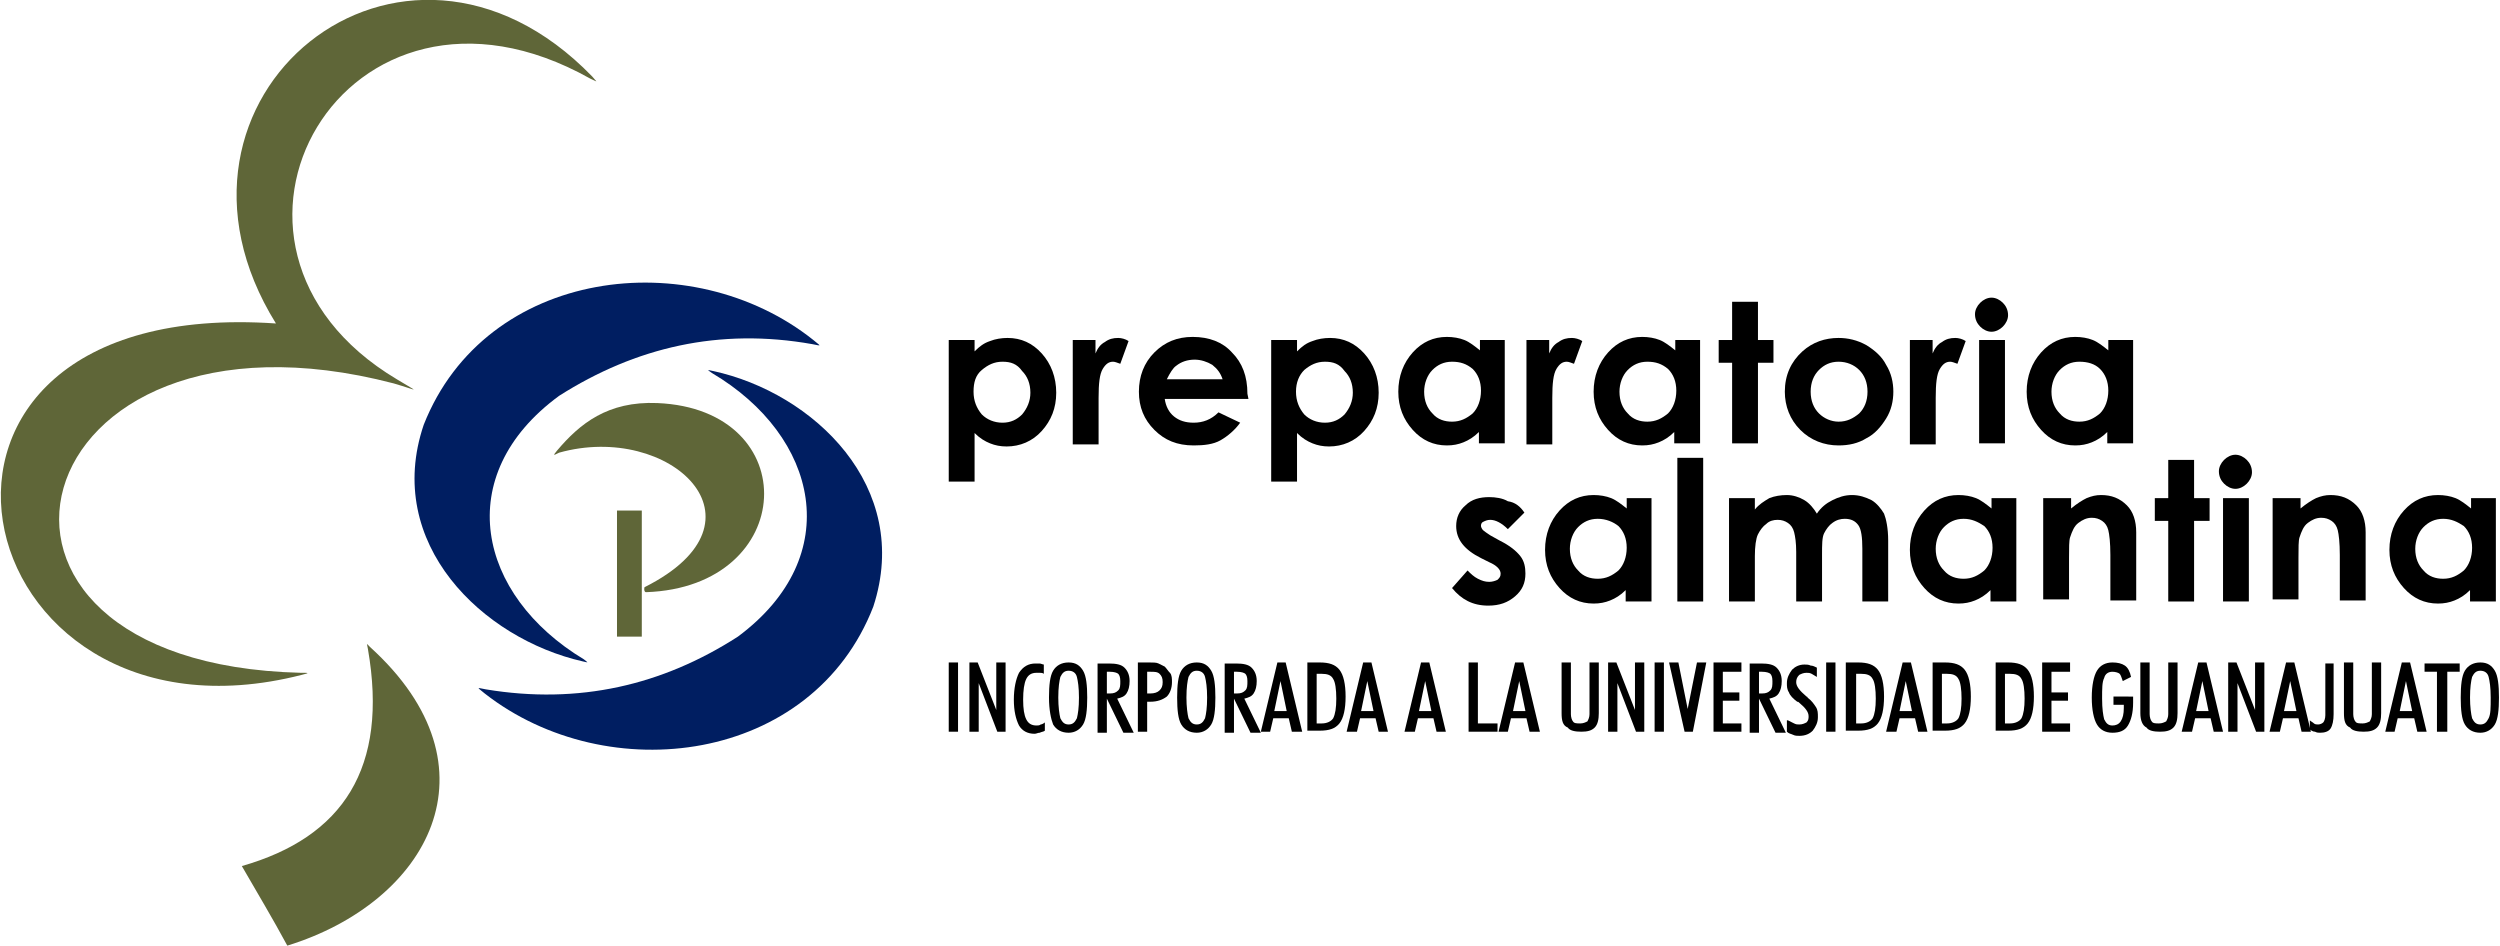 <?xml version="1.0" encoding="utf-8"?>
<!-- Generator: Adobe Illustrator 23.0.4, SVG Export Plug-In . SVG Version: 6.00 Build 0)  -->
<svg version="1.1" id="Capa_1" xmlns="http://www.w3.org/2000/svg" xmlns:xlink="http://www.w3.org/1999/xlink" x="0px" y="0px"
	 width="241.9px" height="91.5px" viewBox="0 0 241.9 91.5" style="enable-background:new 0 0 241.9 91.5;" xml:space="preserve">
<style type="text/css">
	.st0{fill-rule:evenodd;clip-rule:evenodd;fill:#001E61;}
	.st1{fill-rule:evenodd;clip-rule:evenodd;fill:#5F6638;}
</style>
<g>
	<g>
		<path class="st0" d="M68.9,36.1c10.3,6.1,13,17.7,2.5,25.5C64.1,66.3,56,68.2,47,66.7c-1-0.2-0.8-0.2-0.1,0.4
			c11.9,9.3,31.7,6.8,37.6-8.4C88.3,47.1,78.7,38,69,35.9C68.5,35.8,68.3,35.7,68.9,36.1z"/>
		<rect x="59.7" y="49.4" class="st1" width="2.4" height="12.2"/>
		<path class="st1" d="M57.1,7.6C33.4-5.7,16.6,23.7,38.4,36.7c2.3,1.4,2.1,1.1-0.3,0.4c-36.4-9.5-45.8,27.1-9,28
			c0.8,0,0.9,0,0.1,0.2c-33.2,8.5-43.1-36.8-2.5-34C13.1,9.4,38.9-11.6,57.3,7.4C57.9,8.1,57.8,7.9,57.1,7.6z"/>
		<path class="st0" d="M56.5,63.8C46.2,57.6,43.6,46,54.1,38.3c7.4-4.7,15.5-6.6,24.5-5c1,0.2,0.8,0.2,0.1-0.4
			c-11.8-9.4-31.7-7-37.7,8.2C37.1,52.6,46.7,61.8,56.4,64C56.9,64.1,57,64.2,56.5,63.8z"/>
		<path class="st1" d="M53.9,43.6c2.2-2.6,4.9-4.8,9.7-4.6c14.3,0.6,13.6,17.8-1.1,18.3c-0.2,0-0.2-0.5-0.1-0.5
			c12.7-6.4,2.4-16-8.3-13C53.5,44.1,53.5,44.1,53.9,43.6z"/>
		<path class="st1" d="M35.6,62.8c2,11.5-2.4,18.2-12.2,21c1.5,2.6,3,5.1,4.4,7.7c13.6-4.2,20.9-17.2,8-28.9
			C35.4,62.2,35.5,62.2,35.6,62.8z"/>
	</g>
	<g>
		<path d="M91.8,70.8v-6.7h0.9v6.7H91.8z"/>
		<path d="M93.8,70.8v-6.7h0.8l1.8,4.6v-4.6h0.9v6.7h-0.8l-1.8-4.7v4.7H93.8z"/>
		<path d="M101.1,70.7c-0.1,0.1-0.3,0.1-0.5,0.2c-0.2,0-0.3,0.1-0.5,0.1c-0.7,0-1.2-0.3-1.5-0.8c-0.3-0.6-0.5-1.4-0.5-2.5
			c0-1.1,0.2-2,0.5-2.6c0.4-0.6,0.9-0.9,1.6-0.9c0.2,0,0.3,0,0.4,0c0.1,0,0.3,0.1,0.4,0.1v0.9c-0.1-0.1-0.3-0.1-0.4-0.1
			c-0.1,0-0.2,0-0.3,0c-0.5,0-0.8,0.2-1,0.6c-0.2,0.4-0.3,1.1-0.3,2c0,0.9,0.1,1.5,0.3,1.9c0.2,0.4,0.5,0.6,1,0.6
			c0.1,0,0.3,0,0.4-0.1c0.1,0,0.3-0.1,0.4-0.2V70.7z"/>
		<path d="M101.5,67.5c0-1.2,0.1-2.1,0.4-2.6c0.3-0.5,0.8-0.8,1.5-0.8c0.7,0,1.1,0.3,1.4,0.8c0.3,0.5,0.4,1.4,0.4,2.6
			c0,1.2-0.1,2.1-0.4,2.6c-0.3,0.5-0.8,0.8-1.4,0.8c-0.7,0-1.2-0.3-1.5-0.8C101.7,69.6,101.5,68.7,101.5,67.5z M102.4,67.5
			c0,0.9,0.1,1.6,0.2,2c0.2,0.4,0.4,0.6,0.8,0.6c0.4,0,0.6-0.2,0.8-0.6c0.1-0.4,0.2-1,0.2-2c0-1-0.1-1.6-0.2-2
			c-0.1-0.4-0.4-0.6-0.8-0.6c-0.4,0-0.6,0.2-0.8,0.6C102.5,65.9,102.4,66.5,102.4,67.5z"/>
		<path d="M107.1,67.6v3.3h-0.9v-6.7h1.1c0.7,0,1.2,0.1,1.5,0.4c0.3,0.3,0.5,0.7,0.5,1.3c0,0.5-0.1,0.9-0.3,1.2
			c-0.2,0.3-0.5,0.4-0.9,0.5l1.6,3.3h-1L107.1,67.6L107.1,67.6z M107.1,67.1h0.3c0.4,0,0.6-0.1,0.8-0.3c0.2-0.2,0.2-0.5,0.2-0.9
			c0-0.4-0.1-0.6-0.2-0.7c-0.1-0.1-0.4-0.2-0.8-0.2h-0.3V67.1z"/>
		<path d="M110.1,70.8v-6.7h1.1c0.4,0,0.7,0,0.9,0.1c0.2,0.1,0.4,0.2,0.6,0.3c0.2,0.2,0.3,0.4,0.5,0.6s0.2,0.6,0.2,0.9
			c0,0.6-0.2,1.1-0.5,1.4c-0.4,0.3-0.9,0.5-1.6,0.5c-0.1,0-0.1,0-0.2,0c0,0-0.1,0-0.1,0v2.9H110.1z M111,67.1h0.3
			c0.4,0,0.7-0.1,0.9-0.3c0.2-0.2,0.3-0.4,0.3-0.8c0-0.4-0.1-0.6-0.3-0.8c-0.2-0.2-0.5-0.2-0.9-0.2H111V67.1z"/>
		<path d="M113.9,67.5c0-1.2,0.1-2.1,0.4-2.6c0.3-0.5,0.8-0.8,1.5-0.8c0.7,0,1.1,0.3,1.4,0.8c0.3,0.5,0.4,1.4,0.4,2.6
			c0,1.2-0.1,2.1-0.4,2.6c-0.3,0.5-0.8,0.8-1.4,0.8c-0.7,0-1.2-0.3-1.5-0.8C114,69.6,113.9,68.7,113.9,67.5z M114.8,67.5
			c0,0.9,0.1,1.6,0.2,2c0.2,0.4,0.4,0.6,0.8,0.6c0.4,0,0.6-0.2,0.8-0.6c0.1-0.4,0.2-1,0.2-2c0-1-0.1-1.6-0.2-2
			c-0.1-0.4-0.4-0.6-0.8-0.6c-0.4,0-0.6,0.2-0.8,0.6C114.9,65.9,114.8,66.5,114.8,67.5z"/>
		<path d="M119.4,67.6v3.3h-0.9v-6.7h1.1c0.7,0,1.2,0.1,1.5,0.4c0.3,0.3,0.5,0.7,0.5,1.3c0,0.5-0.1,0.9-0.3,1.2
			c-0.2,0.3-0.5,0.4-0.9,0.5l1.6,3.3h-1L119.4,67.6L119.4,67.6z M119.4,67.1h0.3c0.4,0,0.6-0.1,0.8-0.3c0.2-0.2,0.2-0.5,0.2-0.9
			c0-0.4-0.1-0.6-0.2-0.7c-0.1-0.1-0.4-0.2-0.8-0.2h-0.3V67.1z"/>
		<path d="M122,70.8l1.6-6.7h0.8l1.6,6.7H125l-0.3-1.3h-1.5l-0.3,1.3H122z M123.9,65.9l-0.6,2.9h1.2L123.9,65.9z"/>
		<path d="M126.5,70.8v-6.7h1.2c0.9,0,1.5,0.2,1.9,0.7c0.4,0.5,0.6,1.4,0.6,2.6c0,1.2-0.2,2.1-0.6,2.6c-0.4,0.5-1,0.7-1.9,0.7H126.5
			z M127.4,70h0.5c0.5,0,0.9-0.2,1.1-0.5c0.2-0.4,0.3-1,0.3-1.9c0-0.9-0.1-1.6-0.3-1.9c-0.2-0.4-0.6-0.5-1.1-0.5h-0.5V70z"/>
		<path d="M130.3,70.8l1.6-6.7h0.8l1.6,6.7h-0.9l-0.3-1.3h-1.5l-0.3,1.3H130.3z M132.3,65.9l-0.6,2.9h1.2L132.3,65.9z"/>
		<path d="M135.9,70.8l1.6-6.7h0.8l1.6,6.7H139l-0.3-1.3h-1.5l-0.3,1.3H135.9z M137.9,65.9l-0.6,2.9h1.2L137.9,65.9z"/>
		<path d="M142.1,70.8v-6.7h0.9V70h1.9v0.8H142.1z"/>
		<path d="M145,70.8l1.6-6.7h0.8l1.6,6.7H148l-0.3-1.3h-1.5l-0.3,1.3H145z M147,65.9l-0.6,2.9h1.2L147,65.9z"/>
		<path d="M151.1,69v-4.9h0.9v5c0,0.3,0.1,0.6,0.2,0.7c0.1,0.2,0.4,0.2,0.7,0.2c0.3,0,0.5-0.1,0.7-0.2c0.1-0.2,0.2-0.4,0.2-0.7v-5
			h0.9V69c0,0.6-0.1,1.1-0.4,1.4c-0.3,0.3-0.7,0.4-1.3,0.4c-0.6,0-1.1-0.1-1.3-0.4C151.2,70.2,151.1,69.7,151.1,69z"/>
		<path d="M155.6,70.8v-6.7h0.8l1.8,4.6v-4.6h0.9v6.7h-0.8l-1.8-4.7v4.7H155.6z"/>
		<path d="M160.1,70.8v-6.7h0.9v6.7H160.1z"/>
		<path d="M163.8,70.8H163l-1.5-6.7h0.9l0.9,4.5l0.9-4.5h0.9L163.8,70.8z"/>
		<path d="M165.8,70.8v-6.7h2.7V65h-1.8v2h1.6v0.8h-1.6V70h1.8v0.8H165.8z"/>
		<path d="M170.2,67.6v3.3h-0.9v-6.7h1.1c0.7,0,1.2,0.1,1.5,0.4c0.3,0.3,0.5,0.7,0.5,1.3c0,0.5-0.1,0.9-0.3,1.2
			c-0.2,0.3-0.5,0.4-0.9,0.5l1.6,3.3h-1L170.2,67.6L170.2,67.6z M170.2,67.1h0.3c0.4,0,0.6-0.1,0.8-0.3c0.2-0.2,0.2-0.5,0.2-0.9
			c0-0.4-0.1-0.6-0.2-0.7c-0.1-0.1-0.4-0.2-0.8-0.2h-0.3V67.1z"/>
		<path d="M173,69.7c0.2,0.1,0.4,0.2,0.6,0.3c0.2,0.1,0.3,0.1,0.5,0.1c0.3,0,0.5-0.1,0.7-0.2c0.2-0.2,0.2-0.4,0.2-0.6
			c0-0.4-0.3-0.8-0.9-1.3c-0.1-0.1-0.1-0.1-0.2-0.1c-0.4-0.3-0.7-0.6-0.8-0.9c-0.2-0.3-0.2-0.6-0.2-0.9c0-0.5,0.2-0.9,0.5-1.3
			c0.3-0.3,0.7-0.5,1.2-0.5c0.2,0,0.4,0,0.6,0.1c0.2,0,0.4,0.1,0.6,0.2v0.9c-0.2-0.1-0.3-0.2-0.5-0.3c-0.2-0.1-0.3-0.1-0.5-0.1
			c-0.3,0-0.5,0.1-0.7,0.2c-0.2,0.2-0.3,0.4-0.3,0.7c0,0.4,0.3,0.8,1,1.4c0.1,0,0.1,0.1,0.1,0.1c0.4,0.3,0.6,0.6,0.8,0.9
			s0.2,0.6,0.2,1c0,0.5-0.2,0.9-0.5,1.3c-0.3,0.3-0.7,0.5-1.3,0.5c-0.2,0-0.4,0-0.6-0.1s-0.4-0.1-0.6-0.3V69.7z"/>
		<path d="M176.7,70.8v-6.7h0.9v6.7H176.7z"/>
		<path d="M178.6,70.8v-6.7h1.2c0.9,0,1.5,0.2,1.9,0.7c0.4,0.5,0.6,1.4,0.6,2.6c0,1.2-0.2,2.1-0.6,2.6c-0.4,0.5-1,0.7-1.9,0.7H178.6
			z M179.6,70h0.5c0.5,0,0.9-0.2,1.1-0.5c0.2-0.4,0.3-1,0.3-1.9c0-0.9-0.1-1.6-0.3-1.9c-0.2-0.4-0.6-0.5-1.1-0.5h-0.5V70z"/>
		<path d="M182.5,70.8l1.6-6.7h0.8l1.6,6.7h-0.9l-0.3-1.3h-1.5l-0.3,1.3H182.5z M184.4,65.9l-0.6,2.9h1.2L184.4,65.9z"/>
		<path d="M187,70.8v-6.7h1.2c0.9,0,1.5,0.2,1.9,0.7c0.4,0.5,0.6,1.4,0.6,2.6c0,1.2-0.2,2.1-0.6,2.6c-0.4,0.5-1,0.7-1.9,0.7H187z
			 M187.9,70h0.5c0.5,0,0.9-0.2,1.1-0.5c0.2-0.4,0.3-1,0.3-1.9c0-0.9-0.1-1.6-0.3-1.9c-0.2-0.4-0.6-0.5-1.1-0.5h-0.5V70z"/>
		<path d="M193.1,70.8v-6.7h1.2c0.9,0,1.5,0.2,1.9,0.7c0.4,0.5,0.6,1.4,0.6,2.6c0,1.2-0.2,2.1-0.6,2.6c-0.4,0.5-1,0.7-1.9,0.7H193.1
			z M194,70h0.5c0.5,0,0.9-0.2,1.1-0.5c0.2-0.4,0.3-1,0.3-1.9c0-0.9-0.1-1.6-0.3-1.9c-0.2-0.4-0.6-0.5-1.1-0.5H194V70z"/>
		<path d="M197.6,70.8v-6.7h2.7V65h-1.8v2h1.6v0.8h-1.6V70h1.8v0.8H197.6z"/>
		<path d="M206.4,67.2c0,0.1,0,0.3,0,0.4c0,0.1,0,0.3,0,0.4c0,1-0.2,1.7-0.5,2.2c-0.3,0.5-0.8,0.7-1.5,0.7c-0.7,0-1.2-0.3-1.5-0.8
			c-0.3-0.5-0.5-1.4-0.5-2.6c0-1.2,0.2-2.1,0.5-2.6c0.3-0.5,0.8-0.8,1.5-0.8c0.5,0,0.9,0.1,1.2,0.3c0.3,0.2,0.5,0.6,0.6,1.1
			l-0.8,0.4c-0.1-0.3-0.2-0.6-0.3-0.7s-0.4-0.2-0.7-0.2c-0.4,0-0.7,0.2-0.8,0.6c-0.2,0.4-0.2,1-0.2,2c0,1,0.1,1.6,0.2,2
			c0.2,0.4,0.4,0.6,0.8,0.6c0.3,0,0.6-0.1,0.8-0.4c0.2-0.3,0.3-0.7,0.3-1.3c0-0.1,0-0.1,0-0.2c0,0,0-0.1,0-0.1h-1v-0.8H206.4z"/>
		<path d="M207.1,69v-4.9h0.9v5c0,0.3,0.1,0.6,0.2,0.7c0.1,0.2,0.4,0.2,0.7,0.2c0.3,0,0.5-0.1,0.7-0.2c0.1-0.2,0.2-0.4,0.2-0.7v-5
			h0.9V69c0,0.6-0.1,1.1-0.4,1.4c-0.3,0.3-0.7,0.4-1.3,0.4s-1.1-0.1-1.3-0.4C207.3,70.2,207.1,69.7,207.1,69z"/>
		<path d="M211.1,70.8l1.6-6.7h0.8l1.6,6.7h-0.9l-0.3-1.3h-1.5l-0.3,1.3H211.1z M213.1,65.9l-0.6,2.9h1.2L213.1,65.9z"/>
		<path d="M215.6,70.8v-6.7h0.8l1.8,4.6v-4.6h0.9v6.7h-0.8l-1.8-4.7v4.7H215.6z"/>
		<path d="M219.6,70.8l1.6-6.7h0.8l1.6,6.7h-0.9l-0.3-1.3h-1.5l-0.3,1.3H219.6z M221.6,65.9l-0.6,2.9h1.2L221.6,65.9z"/>
		<path d="M224.9,64.2h0.9v4.9c0,0.6-0.1,1.1-0.3,1.4c-0.2,0.3-0.6,0.4-1,0.4c-0.2,0-0.3,0-0.5-0.1c-0.2,0-0.3-0.1-0.5-0.2v-0.9
			c0.1,0.1,0.3,0.2,0.4,0.3c0.1,0.1,0.3,0.1,0.4,0.1c0.2,0,0.4-0.1,0.5-0.2c0.1-0.1,0.2-0.4,0.2-0.7V64.2z"/>
		<path d="M226.8,69v-4.9h0.9v5c0,0.3,0.1,0.6,0.2,0.7c0.1,0.2,0.4,0.2,0.7,0.2c0.3,0,0.5-0.1,0.7-0.2c0.1-0.2,0.2-0.4,0.2-0.7v-5
			h0.9V69c0,0.6-0.1,1.1-0.4,1.4c-0.3,0.3-0.7,0.4-1.3,0.4c-0.6,0-1.1-0.1-1.3-0.4C226.9,70.2,226.8,69.7,226.8,69z"/>
		<path d="M230.8,70.8l1.6-6.7h0.8l1.6,6.7h-0.9l-0.3-1.3H232l-0.3,1.3H230.8z M232.8,65.9l-0.6,2.9h1.2L232.8,65.9z"/>
		<path d="M235.8,70.8V65h-1.2v-0.8h3.4V65h-1.2v5.8H235.8z"/>
		<path d="M238.1,67.5c0-1.2,0.1-2.1,0.4-2.6c0.3-0.5,0.8-0.8,1.5-0.8c0.7,0,1.1,0.3,1.4,0.8c0.3,0.5,0.4,1.4,0.4,2.6
			c0,1.2-0.1,2.1-0.4,2.6c-0.3,0.5-0.8,0.8-1.4,0.8c-0.7,0-1.2-0.3-1.5-0.8C238.2,69.6,238.1,68.7,238.1,67.5z M239,67.5
			c0,0.9,0.1,1.6,0.2,2c0.2,0.4,0.4,0.6,0.8,0.6c0.4,0,0.6-0.2,0.8-0.6s0.2-1,0.2-2c0-1-0.1-1.6-0.2-2c-0.1-0.4-0.4-0.6-0.8-0.6
			c-0.4,0-0.6,0.2-0.8,0.6C239.1,65.9,239,66.5,239,67.5z"/>
	</g>
	<g>
		<g>
			<path d="M94.3,32.9V34c0.5-0.5,0.9-0.8,1.5-1c0.5-0.2,1.1-0.3,1.7-0.3c1.3,0,2.4,0.5,3.3,1.5c0.9,1,1.4,2.3,1.4,3.8
				c0,1.5-0.5,2.7-1.4,3.7c-0.9,1-2.1,1.5-3.4,1.5c-0.6,0-1.1-0.1-1.6-0.3s-1-0.5-1.5-1v4.7h-2.5V32.9H94.3z M97,35
				c-0.8,0-1.4,0.3-2,0.8s-0.8,1.2-0.8,2.1c0,0.9,0.3,1.6,0.8,2.2c0.5,0.5,1.2,0.8,2,0.8c0.8,0,1.4-0.3,1.9-0.8
				c0.5-0.6,0.8-1.3,0.8-2.1c0-0.9-0.3-1.6-0.8-2.1C98.4,35.2,97.8,35,97,35z"/>
			<path d="M103.9,32.9h2.1v1.3c0.2-0.5,0.5-0.9,0.9-1.1c0.4-0.3,0.8-0.4,1.3-0.4c0.3,0,0.7,0.1,1,0.3l-0.8,2.2
				c-0.3-0.1-0.5-0.2-0.7-0.2c-0.4,0-0.7,0.2-1,0.7c-0.3,0.5-0.4,1.4-0.4,2.8l0,0.5v4h-2.5V32.9z"/>
			<path d="M120.8,38.6h-8.1c0.1,0.7,0.4,1.3,0.9,1.7c0.5,0.4,1.1,0.6,1.9,0.6c0.9,0,1.7-0.3,2.4-1l2.1,1c-0.5,0.7-1.2,1.3-1.9,1.7
				c-0.7,0.4-1.6,0.5-2.6,0.5c-1.6,0-2.8-0.5-3.8-1.5c-1-1-1.5-2.2-1.5-3.7c0-1.5,0.5-2.8,1.5-3.8c1-1,2.2-1.5,3.7-1.5
				c1.6,0,2.9,0.5,3.8,1.5c1,1,1.5,2.3,1.5,4L120.8,38.6z M118.3,36.7c-0.2-0.6-0.5-1-1-1.4c-0.5-0.3-1.1-0.5-1.7-0.5
				c-0.7,0-1.3,0.2-1.8,0.6c-0.3,0.2-0.6,0.7-0.9,1.3H118.3z"/>
			<path d="M125.5,32.9V34c0.5-0.5,0.9-0.8,1.5-1c0.5-0.2,1.1-0.3,1.7-0.3c1.3,0,2.4,0.5,3.3,1.5c0.9,1,1.4,2.3,1.4,3.8
				c0,1.5-0.5,2.7-1.4,3.7c-0.9,1-2.1,1.5-3.4,1.5c-0.6,0-1.1-0.1-1.6-0.3s-1-0.5-1.5-1v4.7h-2.5V32.9H125.5z M128.2,35
				c-0.8,0-1.4,0.3-2,0.8c-0.5,0.5-0.8,1.2-0.8,2.1c0,0.9,0.3,1.6,0.8,2.2c0.5,0.5,1.2,0.8,2,0.8c0.8,0,1.4-0.3,1.9-0.8
				c0.5-0.6,0.8-1.3,0.8-2.1c0-0.9-0.3-1.6-0.8-2.1C129.6,35.2,129,35,128.2,35z"/>
			<path d="M143.1,32.9h2.5v10h-2.5v-1.1c-0.5,0.5-1,0.8-1.5,1c-0.5,0.2-1,0.3-1.6,0.3c-1.3,0-2.4-0.5-3.3-1.5
				c-0.9-1-1.4-2.2-1.4-3.7c0-1.5,0.5-2.8,1.4-3.8s2-1.5,3.3-1.5c0.6,0,1.2,0.1,1.7,0.3c0.5,0.2,1,0.6,1.5,1V32.9z M140.5,35
				c-0.8,0-1.4,0.3-1.9,0.8c-0.5,0.5-0.8,1.3-0.8,2.1c0,0.9,0.3,1.6,0.8,2.1c0.5,0.6,1.2,0.8,1.9,0.8c0.8,0,1.4-0.3,2-0.8
				c0.5-0.5,0.8-1.3,0.8-2.2c0-0.9-0.3-1.6-0.8-2.1C141.9,35.2,141.3,35,140.5,35z"/>
			<path d="M147.8,32.9h2.1v1.3c0.2-0.5,0.5-0.9,0.9-1.1c0.4-0.3,0.8-0.4,1.3-0.4c0.3,0,0.7,0.1,1,0.3l-0.8,2.2
				c-0.3-0.1-0.5-0.2-0.7-0.2c-0.4,0-0.7,0.2-1,0.7c-0.3,0.5-0.4,1.4-0.4,2.8l0,0.5v4h-2.5V32.9z"/>
			<path d="M162,32.9h2.5v10H162v-1.1c-0.5,0.5-1,0.8-1.5,1c-0.5,0.2-1,0.3-1.6,0.3c-1.3,0-2.4-0.5-3.3-1.5c-0.9-1-1.4-2.2-1.4-3.7
				c0-1.5,0.5-2.8,1.4-3.8c0.9-1,2-1.5,3.3-1.5c0.6,0,1.2,0.1,1.7,0.3c0.5,0.2,1,0.6,1.5,1V32.9z M159.4,35c-0.8,0-1.4,0.3-1.9,0.8
				c-0.5,0.5-0.8,1.3-0.8,2.1c0,0.9,0.3,1.6,0.8,2.1c0.5,0.6,1.2,0.8,1.9,0.8c0.8,0,1.4-0.3,2-0.8c0.5-0.5,0.8-1.3,0.8-2.2
				c0-0.9-0.3-1.6-0.8-2.1C160.8,35.2,160.2,35,159.4,35z"/>
			<path d="M167.6,29.2h2.5v3.7h1.5v2.2h-1.5v7.8h-2.5v-7.8h-1.3v-2.2h1.3V29.2z"/>
			<path d="M177.9,32.7c0.9,0,1.8,0.2,2.7,0.7c0.8,0.5,1.5,1.1,1.9,1.9c0.5,0.8,0.7,1.7,0.7,2.6c0,0.9-0.2,1.8-0.7,2.6
				c-0.5,0.8-1.1,1.5-1.9,1.9c-0.8,0.5-1.7,0.7-2.7,0.7c-1.4,0-2.7-0.5-3.7-1.5c-1-1-1.5-2.3-1.5-3.7c0-1.6,0.6-2.9,1.7-3.9
				C175.4,33.1,176.6,32.7,177.9,32.7z M177.9,35c-0.8,0-1.4,0.3-1.9,0.8c-0.5,0.5-0.8,1.2-0.8,2.1c0,0.9,0.3,1.6,0.8,2.1
				c0.5,0.5,1.2,0.8,1.9,0.8c0.8,0,1.4-0.3,2-0.8c0.5-0.5,0.8-1.2,0.8-2.1s-0.3-1.6-0.8-2.1C179.4,35.3,178.7,35,177.9,35z"/>
			<path d="M184.9,32.9h2.1v1.3c0.2-0.5,0.5-0.9,0.9-1.1c0.4-0.3,0.8-0.4,1.3-0.4c0.3,0,0.7,0.1,1,0.3l-0.8,2.2
				c-0.3-0.1-0.5-0.2-0.7-0.2c-0.4,0-0.7,0.2-1,0.7c-0.3,0.5-0.4,1.4-0.4,2.8l0,0.5v4h-2.5V32.9z"/>
			<path d="M192.7,28.8c0.4,0,0.8,0.2,1.1,0.5c0.3,0.3,0.5,0.7,0.5,1.2c0,0.4-0.2,0.8-0.5,1.1c-0.3,0.3-0.7,0.5-1.1,0.5
				c-0.4,0-0.8-0.2-1.1-0.5s-0.5-0.7-0.5-1.2c0-0.4,0.2-0.8,0.5-1.1C191.9,29,192.3,28.8,192.7,28.8z M191.5,32.9h2.5v10h-2.5V32.9z
				"/>
			<path d="M203.9,32.9h2.5v10h-2.5v-1.1c-0.5,0.5-1,0.8-1.5,1c-0.5,0.2-1,0.3-1.6,0.3c-1.3,0-2.4-0.5-3.3-1.5
				c-0.9-1-1.4-2.2-1.4-3.7c0-1.5,0.5-2.8,1.4-3.8c0.9-1,2-1.5,3.3-1.5c0.6,0,1.2,0.1,1.7,0.3c0.5,0.2,1,0.6,1.5,1V32.9z M201.2,35
				c-0.8,0-1.4,0.3-1.9,0.8c-0.5,0.5-0.8,1.3-0.8,2.1c0,0.9,0.3,1.6,0.8,2.1c0.5,0.6,1.2,0.8,1.9,0.8c0.8,0,1.4-0.3,2-0.8
				c0.5-0.5,0.8-1.3,0.8-2.2c0-0.9-0.3-1.6-0.8-2.1C202.7,35.2,202,35,201.2,35z"/>
		</g>
	</g>
	<g>
		<path d="M147.5,49.6l-1.6,1.6c-0.6-0.6-1.2-0.9-1.7-0.9c-0.3,0-0.5,0.1-0.7,0.2c-0.2,0.1-0.2,0.3-0.2,0.4c0,0.1,0.1,0.3,0.2,0.4
			c0.1,0.1,0.4,0.3,0.7,0.5l0.9,0.5c1,0.5,1.6,1,2,1.5c0.4,0.5,0.5,1.1,0.5,1.7c0,0.9-0.3,1.6-1,2.2c-0.7,0.6-1.5,0.9-2.6,0.9
			c-1.5,0-2.6-0.6-3.5-1.7l1.5-1.7c0.3,0.3,0.6,0.6,1,0.8c0.4,0.2,0.7,0.3,1.1,0.3c0.3,0,0.6-0.1,0.8-0.2c0.2-0.2,0.3-0.3,0.3-0.6
			c0-0.4-0.4-0.8-1.1-1.1l-0.8-0.4c-1.6-0.8-2.4-1.8-2.4-3.1c0-0.8,0.3-1.5,0.9-2c0.6-0.6,1.4-0.8,2.3-0.8c0.6,0,1.3,0.1,1.8,0.4
			C146.6,48.6,147.1,49,147.5,49.6z"/>
		<path d="M157.3,48.2h2.5v10h-2.5v-1.1c-0.5,0.5-1,0.8-1.5,1c-0.5,0.2-1,0.3-1.6,0.3c-1.3,0-2.4-0.5-3.3-1.5
			c-0.9-1-1.4-2.2-1.4-3.7c0-1.5,0.5-2.8,1.4-3.8c0.9-1,2-1.5,3.3-1.5c0.6,0,1.2,0.1,1.7,0.3c0.5,0.2,1,0.6,1.5,1V48.2z M154.6,50.2
			c-0.8,0-1.4,0.3-1.9,0.8c-0.5,0.5-0.8,1.3-0.8,2.1c0,0.9,0.3,1.6,0.8,2.1c0.5,0.6,1.2,0.8,1.9,0.8c0.8,0,1.4-0.3,2-0.8
			c0.5-0.5,0.8-1.3,0.8-2.2c0-0.9-0.3-1.6-0.8-2.1C156.1,50.5,155.4,50.2,154.6,50.2z"/>
		<path d="M162.3,44.3h2.5v13.9h-2.5V44.3z"/>
		<path d="M167.3,48.2h2.5v1.1c0.4-0.5,0.9-0.8,1.4-1.1c0.5-0.2,1.1-0.3,1.7-0.3c0.6,0,1.2,0.2,1.7,0.5c0.5,0.3,0.9,0.8,1.2,1.3
			c0.4-0.6,0.9-1,1.5-1.3c0.6-0.3,1.2-0.5,1.9-0.5c0.7,0,1.3,0.2,1.9,0.5c0.5,0.3,0.9,0.8,1.2,1.3c0.2,0.5,0.4,1.4,0.4,2.6v5.9h-2.5
			v-5.1c0-1.1-0.1-1.9-0.4-2.3c-0.3-0.4-0.7-0.6-1.3-0.6c-0.4,0-0.8,0.1-1.2,0.4c-0.3,0.2-0.6,0.6-0.8,1c-0.2,0.4-0.2,1.1-0.2,2.1
			v4.5h-2.5v-4.8c0-0.9-0.1-1.5-0.2-1.9c-0.1-0.4-0.3-0.7-0.6-0.9c-0.3-0.2-0.6-0.3-1-0.3c-0.4,0-0.8,0.1-1.1,0.4
			c-0.3,0.2-0.6,0.6-0.8,1c-0.2,0.4-0.3,1.2-0.3,2.1v4.4h-2.5V48.2z"/>
		<path d="M192.6,48.2h2.5v10h-2.5v-1.1c-0.5,0.5-1,0.8-1.5,1c-0.5,0.2-1,0.3-1.6,0.3c-1.3,0-2.4-0.5-3.3-1.5s-1.4-2.2-1.4-3.7
			c0-1.5,0.5-2.8,1.4-3.8c0.9-1,2-1.5,3.3-1.5c0.6,0,1.2,0.1,1.7,0.3c0.5,0.2,1,0.6,1.5,1V48.2z M190,50.2c-0.8,0-1.4,0.3-1.9,0.8
			c-0.5,0.5-0.8,1.3-0.8,2.1c0,0.9,0.3,1.6,0.8,2.1c0.5,0.6,1.2,0.8,1.9,0.8c0.8,0,1.4-0.3,2-0.8c0.5-0.5,0.8-1.3,0.8-2.2
			c0-0.9-0.3-1.6-0.8-2.1C191.4,50.5,190.8,50.2,190,50.2z"/>
		<path d="M197.9,48.2h2.5v1c0.6-0.5,1.1-0.8,1.5-1c0.5-0.2,0.9-0.3,1.4-0.3c1,0,1.8,0.3,2.5,1c0.6,0.6,0.9,1.5,0.9,2.6v6.6h-2.5
			v-4.4c0-1.2-0.1-2-0.2-2.4c-0.1-0.4-0.3-0.7-0.6-0.9c-0.3-0.2-0.6-0.3-1-0.3c-0.5,0-0.9,0.2-1.3,0.5c-0.4,0.3-0.6,0.8-0.8,1.4
			c-0.1,0.3-0.1,1-0.1,2v4h-2.5V48.2z"/>
		<path d="M209.8,44.5h2.5v3.7h1.5v2.2h-1.5v7.8h-2.5v-7.8h-1.3v-2.2h1.3V44.5z"/>
		<path d="M216.3,44c0.4,0,0.8,0.2,1.1,0.5c0.3,0.3,0.5,0.7,0.5,1.2c0,0.4-0.2,0.8-0.5,1.1c-0.3,0.3-0.7,0.5-1.1,0.5
			c-0.4,0-0.8-0.2-1.1-0.5s-0.5-0.7-0.5-1.2c0-0.4,0.2-0.8,0.5-1.1C215.5,44.2,215.9,44,216.3,44z M215.1,48.2h2.5v10h-2.5V48.2z"/>
		<path d="M220.1,48.2h2.5v1c0.6-0.5,1.1-0.8,1.5-1c0.5-0.2,0.9-0.3,1.4-0.3c1,0,1.8,0.3,2.5,1c0.6,0.6,0.9,1.5,0.9,2.6v6.6h-2.5
			v-4.4c0-1.2-0.1-2-0.2-2.4c-0.1-0.4-0.3-0.7-0.6-0.9c-0.3-0.2-0.6-0.3-1-0.3c-0.5,0-0.9,0.2-1.3,0.5c-0.4,0.3-0.6,0.8-0.8,1.4
			c-0.1,0.3-0.1,1-0.1,2v4h-2.5V48.2z"/>
		<path d="M239,48.2h2.5v10H239v-1.1c-0.5,0.5-1,0.8-1.5,1c-0.5,0.2-1,0.3-1.6,0.3c-1.3,0-2.4-0.5-3.3-1.5c-0.9-1-1.4-2.2-1.4-3.7
			c0-1.5,0.5-2.8,1.4-3.8c0.9-1,2-1.5,3.3-1.5c0.6,0,1.2,0.1,1.7,0.3c0.5,0.2,1,0.6,1.5,1V48.2z M236.4,50.2c-0.8,0-1.4,0.3-1.9,0.8
			c-0.5,0.5-0.8,1.3-0.8,2.1c0,0.9,0.3,1.6,0.8,2.1c0.5,0.6,1.2,0.8,1.9,0.8c0.8,0,1.4-0.3,2-0.8c0.5-0.5,0.8-1.3,0.8-2.2
			c0-0.9-0.3-1.6-0.8-2.1C237.8,50.5,237.2,50.2,236.4,50.2z"/>
	</g>
</g>
</svg>
